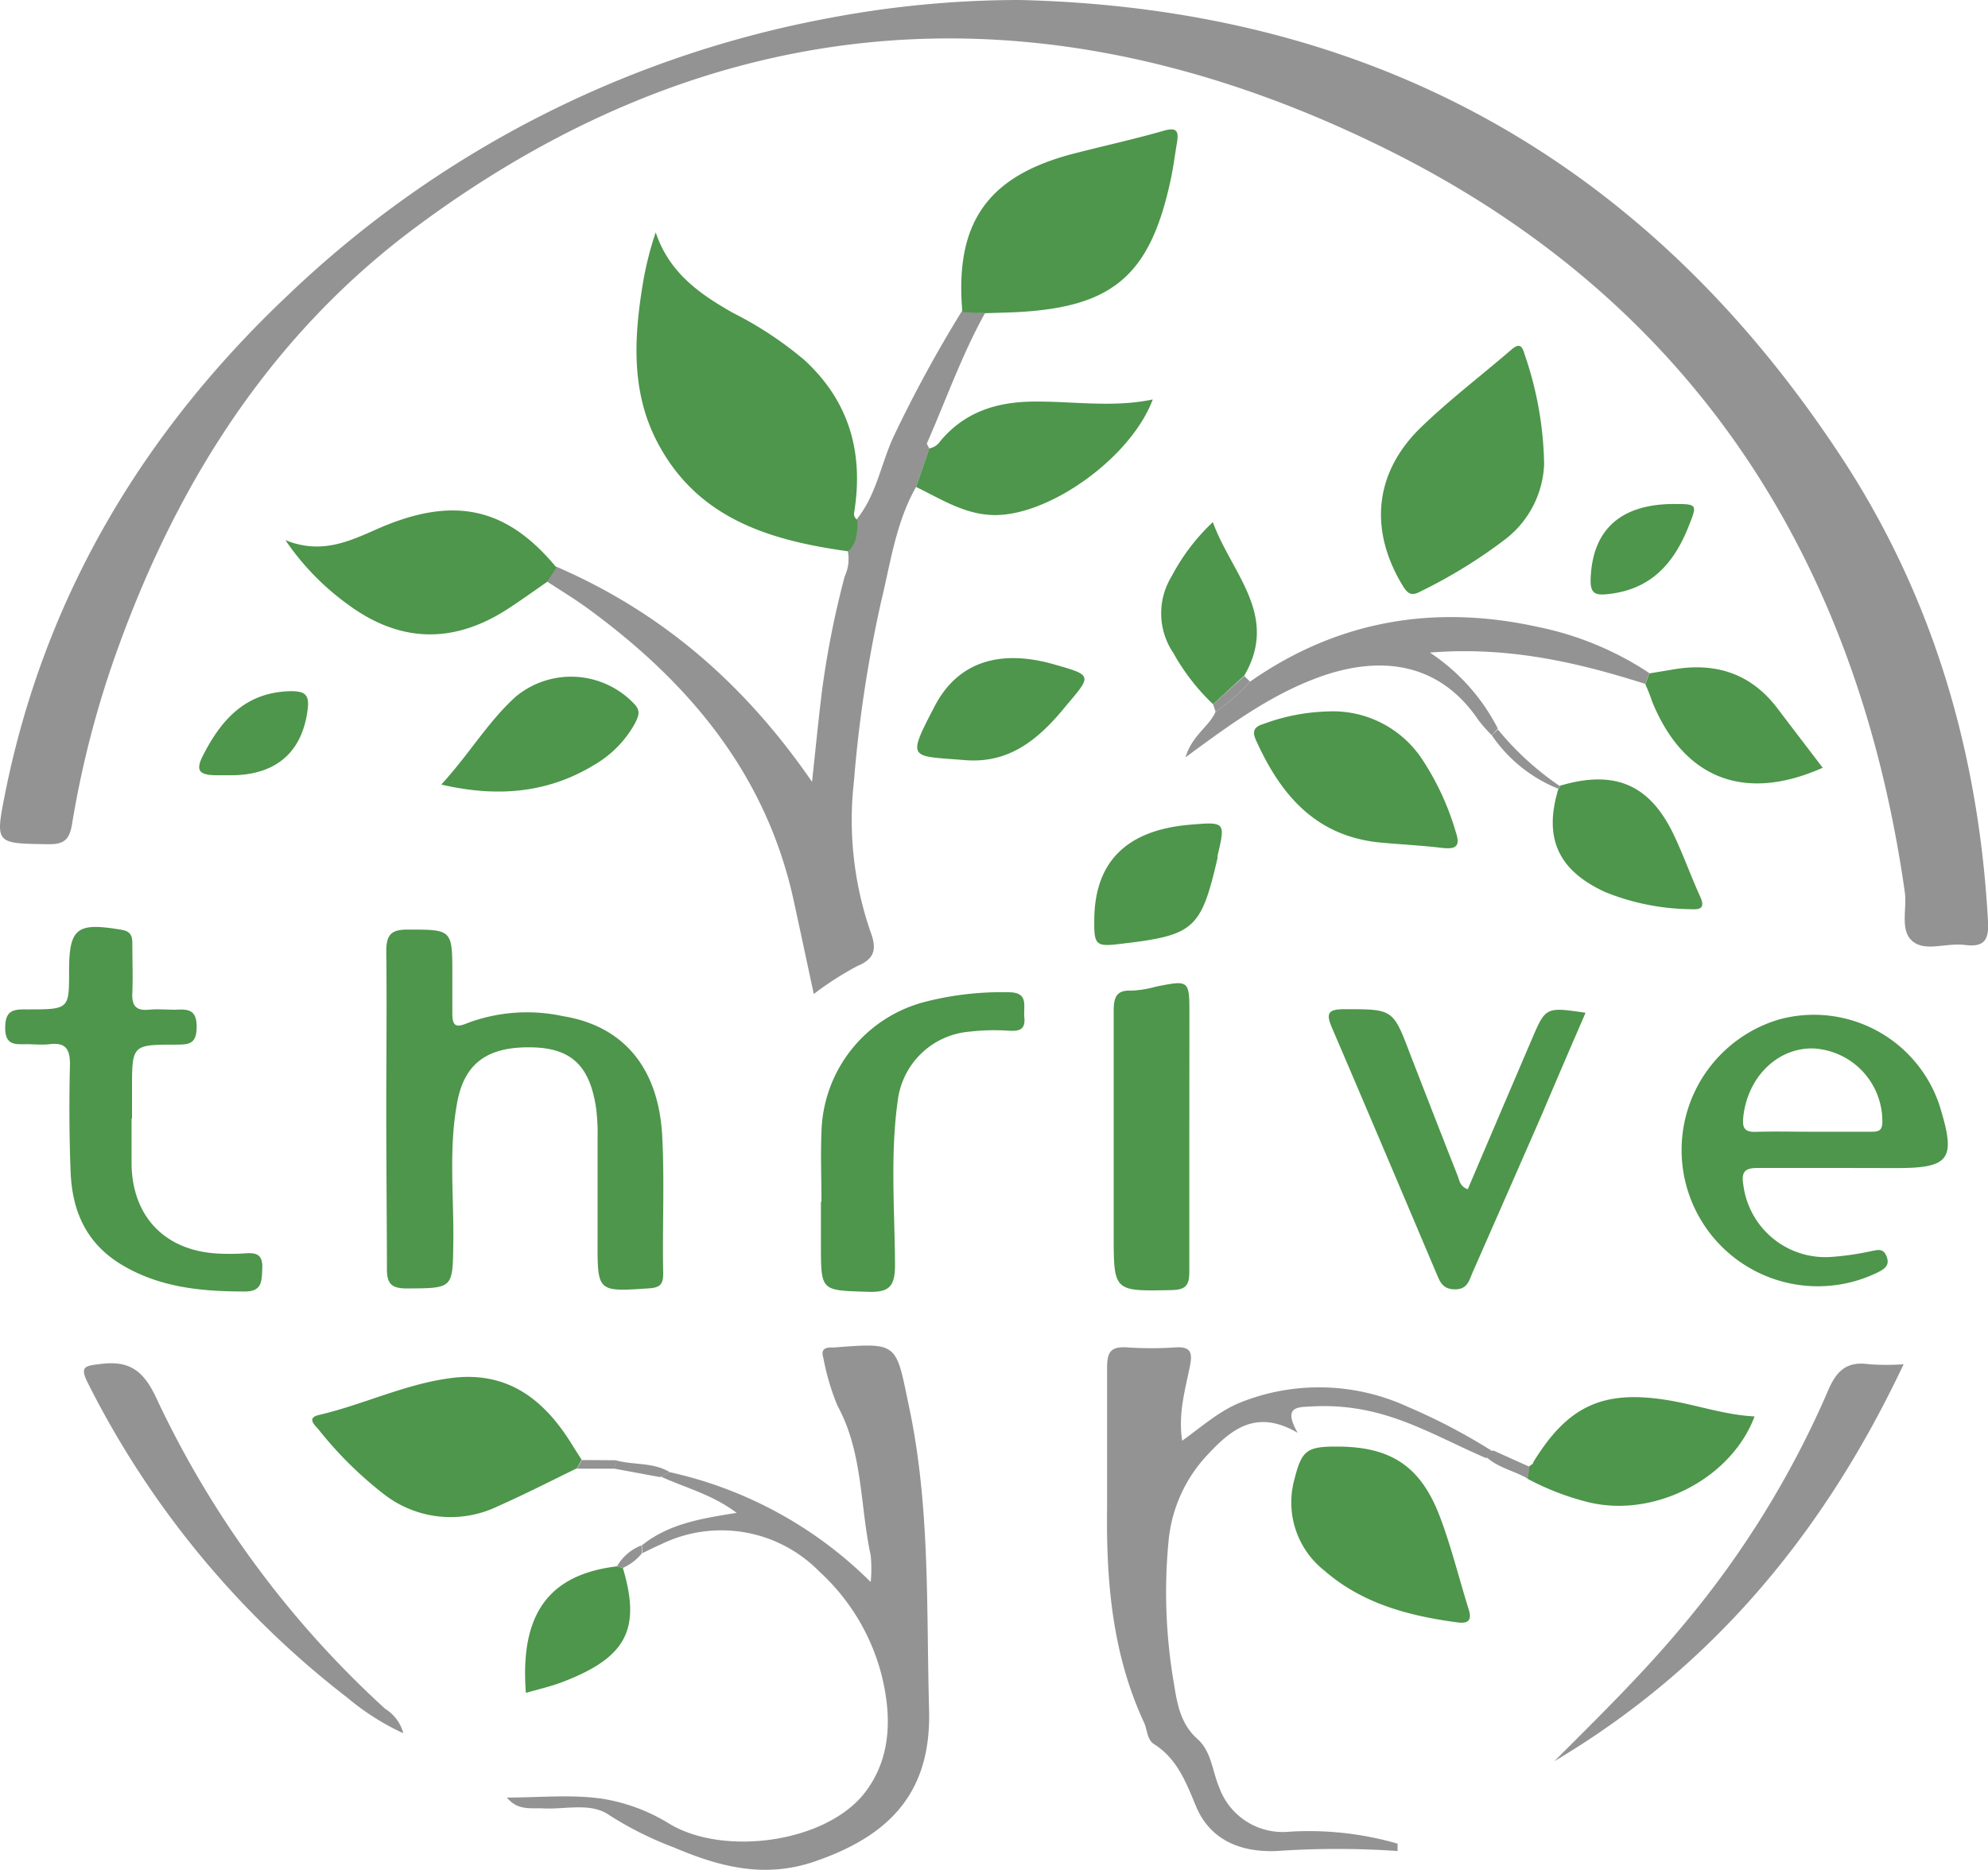 <svg xmlns="http://www.w3.org/2000/svg" viewBox="0 0 183.27 172.45"><defs><style>.cls-1{fill:#939393}.cls-2{fill:#4d964b}</style></defs><g id="Layer_2" data-name="Layer 2"><g id="Layer_3_copy" data-name="Layer 3 copy"><path class="cls-1" d="M94 0c32.7.78 58 15 75.87 42.33 8.41 12.88 12.56 27.26 13.4 42.62.1 1.74-.36 2.4-2.12 2.18s-3.63.65-4.83-.34-.5-3-.72-4.54c-4.39-30.87-19.71-54.57-47.75-68.48C97-1.54 66.59-.06 38.37 20.92c-13.24 9.83-21.85 23.26-27.44 38.69A90.47 90.47 0 006.64 76c-.25 1.5-.8 1.86-2.25 1.84-4.81-.08-4.85 0-3.91-4.73C4.12 55 13.2 39.81 26.56 27.2A98.06 98.06 0 0176.62 1.63 94.12 94.12 0 0194 0z"/><path class="cls-2" d="M35.61 102.22c0-4.83.06-9.67 0-14.51 0-1.58.5-2 2-2 4.09 0 4.09 0 4.09 4.16v3.52c0 1.17.27 1.42 1.4.94a15.66 15.66 0 018.78-.64c5.6.9 8.85 4.78 9.17 11.1.22 4.2 0 8.43.09 12.64 0 1-.31 1.29-1.3 1.36-4.76.32-4.76.35-4.75-4.34v-9.54a18.64 18.64 0 00-.13-2.69c-.57-3.94-2.28-5.56-5.87-5.65-4.19-.1-6.38 1.47-7 5.41-.72 4.18-.24 8.41-.3 12.62s0 4.18-4.28 4.2c-1.49 0-1.86-.49-1.84-1.9-.01-4.9-.06-9.77-.06-14.68z"/><path class="cls-1" d="M90.8 28.88c-2.13 3.84-3.59 8-5.35 12 0 .11.15.32.23.48l-1.23 3.54c-1.87 3.29-2.35 7-3.23 10.61a119.8 119.8 0 00-2.5 16.57 31.48 31.48 0 001.59 14c.53 1.49.27 2.36-1.29 3a29.48 29.48 0 00-4 2.57c-.64-3-1.24-5.8-1.85-8.61-2.54-11.65-9.62-20.1-19-26.95-1.23-.89-2.53-1.68-3.8-2.51l.89-1.34c9.7 4.18 17.38 10.8 23.6 19.85.32-3 .58-5.6.89-8.17a84 84 0 012.12-10.77 3.78 3.78 0 00.27-2.41c.92-.78.89-1.84.87-2.9 1.84-2.3 2.23-5.24 3.47-7.8a121.11 121.11 0 016.2-11.36zM61.74 135.74a37.77 37.77 0 0118.53 10.13 13 13 0 000-2.45c-1-4.6-.7-9.49-3.07-13.82a22 22 0 01-1.29-4.36c-.17-.57-.12-.95.59-1h.42c5.9-.46 5.66-.41 6.85 5.31 2 9.29 1.62 18.7 1.88 28.07.21 7.51-3.45 11.57-10.5 14-4.72 1.64-8.95.45-13-1.27a31.84 31.84 0 01-6-3c-1.7-1.18-4-.5-6.07-.61-1.13-.06-2.35.23-3.35-1 3 0 5.93-.3 8.73.1a16.78 16.78 0 016.27 2.33c5 3 14.4 1.75 18-2.88 2.47-3.21 2.46-7.08 1.57-10.73a19.47 19.47 0 00-5.76-9.65 12.64 12.64 0 00-14.62-2.51c-.57.25-1.13.53-1.69.8l-.06-.71c2.48-2 5.46-2.47 8.74-3-2.27-1.71-4.76-2.32-7-3.35z"/><path class="cls-2" d="M79.05 47.93c0 1.06 0 2.12-.87 2.9-7.21-1-13.86-3-17.55-10-2.48-4.68-2.19-9.74-1.35-14.78a30.5 30.5 0 011.17-4.63c1.22 3.71 4.06 5.71 7.18 7.46a33.57 33.57 0 016.54 4.33c4.16 3.83 5.46 8.59 4.57 14.06a.61.61 0 00.31.66z"/><path class="cls-1" d="M128.84 170.67a81.35 81.35 0 00-11.15 0c-2.86.12-6-.7-7.43-4.12-.89-2.13-1.72-4.39-3.88-5.74-.65-.41-.61-1.36-.92-2-2.92-6.3-3.49-13-3.4-19.81v-12.86c0-1.4.27-2 1.8-1.91a33 33 0 004.56 0c1.31-.07 1.52.47 1.3 1.61-.42 2.2-1.13 4.39-.74 7 1.87-1.34 3.44-2.76 5.43-3.55a19.51 19.51 0 0115.34.41 55.41 55.41 0 017.89 4.14l-.62.61c-3.61-1.54-7-3.55-10.94-4.38a19.33 19.33 0 00-5.14-.39c-1.25.07-2.73-.06-1.31 2.43-3.82-2.23-6.11-.31-8.21 1.92a13.41 13.41 0 00-3.7 8.13 49.47 49.47 0 00.49 13c.31 1.9.59 3.77 2.2 5.2 1.28 1.14 1.36 3 2 4.48a6.22 6.22 0 006.43 4.05 29.51 29.51 0 0110 1.1z"/><path class="cls-2" d="M169.93 107.69h-7.89c-1.22 0-1.53.38-1.32 1.6a7.62 7.62 0 008 6.61 25.6 25.6 0 003.69-.52c.63-.11 1.2-.37 1.52.49s-.27 1.18-.93 1.5A12.56 12.56 0 11164 94a12.2 12.2 0 0114.49 7.09c.13.31.25.64.36 1 1.48 4.8.9 5.61-4 5.61zm-2.9-3.34h5.38c.68 0 1.15 0 1.12-1a6.72 6.72 0 00-6.36-6.68c-3.31-.08-6.06 2.64-6.46 6.31-.1 1 .09 1.41 1.14 1.38 1.73-.05 3.45-.01 5.15-.01zm-154.9-1.23v4.36c.13 4.76 3.12 7.83 7.92 8.1a21.68 21.68 0 002.28 0c1-.06 1.92-.18 1.85 1.37-.06 1.2 0 2.15-1.66 2.13-4.05 0-8-.39-11.55-2.62-3.13-2-4.32-4.93-4.46-8.41-.13-3.31-.14-6.63-.06-9.94 0-1.49-.49-2-1.9-1.83-.68.08-1.38 0-2.07 0-1.07 0-2 .14-2-1.51s.78-1.71 2-1.7c3.89 0 3.89 0 3.89-3.52 0-4 .71-4.52 4.83-3.82.86.14 1 .58 1 1.26 0 1.52.06 3.05 0 4.56-.06 1.16.32 1.66 1.52 1.55.82-.08 1.66 0 2.48 0 1.15-.07 1.93 0 1.93 1.57s-.67 1.65-1.88 1.65c-4.08 0-4.08 0-4.08 4.13v2.69zM90.8 28.88l-2.08-.11C88 20.59 91 16.27 98.85 14.2c2.8-.73 5.63-1.34 8.41-2.14 1.36-.4 1.4.17 1.23 1.17s-.32 2.18-.55 3.26c-1.91 9-5.4 11.93-14.65 12.31zm55.37 64.5c-1.36 3.14-2.69 6.23-4 9.32q-3.19 7.3-6.41 14.61c-.32.73-.46 1.57-1.62 1.57s-1.39-.7-1.72-1.47c-3.18-7.51-6.35-15-9.57-22.51-.57-1.32-.62-1.87 1.15-1.85 4.43 0 4.43 0 6 4.15 1.45 3.73 2.9 7.47 4.37 11.19.17.43.2 1 .94 1.26q2.94-6.9 5.89-13.79c1.29-3.02 1.29-3.02 4.97-2.48zm-3.82-50.59a9.18 9.18 0 01-3.67 7 46.4 46.4 0 01-7.76 4.76c-.84.46-1.19.14-1.62-.57-3.1-5.12-2.61-10.4 1.69-14.57 2.62-2.54 5.56-4.77 8.33-7.16.73-.63 1-.4 1.23.42a32.6 32.6 0 011.8 10.12zm-89.16 92.59c-2.41 1.17-4.8 2.4-7.25 3.48a10 10 0 01-10.56-1.1 35.25 35.25 0 01-6-5.94c-.32-.39-1.16-1.07 0-1.35 4.09-.95 7.92-2.84 12.13-3.4 5.25-.71 8.64 1.94 11.22 6.12.29.47.59.93.88 1.39zm22.54-24.57c0-2.14-.09-4.29 0-6.42a12.72 12.72 0 019.48-12 28.4 28.4 0 017.79-.9c1.87 0 1.33 1.29 1.43 2.3.13 1.23-.55 1.3-1.52 1.24a19.57 19.57 0 00-3.51.09 7.27 7.27 0 00-6.64 6.38c-.7 5-.28 10.07-.25 15.1 0 2-.5 2.58-2.51 2.51-4.32-.15-4.32 0-4.32-4.36v-3.94zm33.91-6.21v12.66c0 1.22-.3 1.66-1.61 1.69-5.37.11-5.36.16-5.36-5.15V93.26c0-1.24.19-2 1.65-1.92a9.88 9.88 0 002.25-.37c3.08-.61 3.08-.62 3.08 2.63zM51.3 52.33l-.89 1.34c-1.18.82-2.35 1.66-3.56 2.45-5.05 3.29-10 3.16-14.81-.41a23.8 23.8 0 01-5.73-5.91c3.26 1.33 5.81.15 8.41-1 7.06-3.13 11.97-2.06 16.58 3.53zm71.95 81.05c5 0 7.74 1.83 9.5 6.49 1.05 2.77 1.75 5.67 2.64 8.5.36 1.14-.14 1.35-1.11 1.21-4.44-.6-8.7-1.73-12.17-4.75a8 8 0 01-2.79-8.39c.68-2.69 1.11-3.07 3.93-3.06z"/><path class="cls-1" d="M143.29 162.39c4.14-4.14 8.31-8.22 12.05-12.75a87.44 87.44 0 0013.19-21.43c.82-1.92 1.79-2.71 3.81-2.42a23 23 0 003.15 0c-7.35 15.58-17.67 27.97-32.2 36.6z"/><path class="cls-2" d="M122.36 65.6a9.86 9.86 0 018.7 4.34 24.67 24.67 0 013.13 6.72c.49 1.43 0 1.67-1.32 1.51-1.85-.22-3.72-.31-5.57-.48-6-.56-9.24-4.39-11.52-9.46-.41-.91-.06-1.25.73-1.49a18.37 18.37 0 015.85-1.14zM84.45 44.9l1.23-3.56a1.52 1.52 0 001-.66c2.19-2.64 5.1-3.6 8.44-3.65 3.71-.06 7.44.59 11.15-.2-2 5.37-9.57 10.78-14.7 10.66-2.69-.07-4.83-1.49-7.12-2.59zm56.89 89.94c3.17-5.19 6.4-6.69 12.28-5.76 2.72.43 5.34 1.38 8.13 1.52-2.13 5.7-9.13 9.34-15.19 7.94a24.14 24.14 0 01-5.75-2.2l.15-1.1a.75.75 0 01.26-.21.2.2 0 00.12-.19z"/><path class="cls-1" d="M37.18 159.81a22.75 22.75 0 01-5.1-3.23 84.57 84.57 0 01-23.95-29c-.84-1.63-.27-1.64 1.17-1.82 2.66-.33 3.93.64 5.09 3.1a91 91 0 0021.12 28.7 3.76 3.76 0 011.67 2.25zM137.53 67.8a14.34 14.34 0 01-1.22-1.38c-4-5.94-10-5.83-15.2-3.8-4.19 1.62-7.8 4.24-11.82 7.21.62-2.06 2.17-2.82 2.77-4.2a17.92 17.92 0 003.18-2.78c8-5.6 16.88-7.14 26.37-5.08a29.12 29.12 0 0110.44 4.29l-.37 1c-6.28-2-12.64-3.47-19.86-2.89a18.5 18.5 0 016.26 7z"/><path class="cls-2" d="M40.68 72.34c2.55-2.77 4.3-5.79 6.87-8.11a8 8 0 0111 .76c.56.65.25 1.14 0 1.68a10 10 0 01-3.71 3.82c-4.33 2.65-8.97 3.05-14.16 1.85zm103.09.12c5.07-1.52 8.32-.15 10.54 4.53.89 1.87 1.58 3.83 2.44 5.71.5 1.12-.12 1.17-.91 1.13a21.65 21.65 0 01-7.84-1.57c-4.37-2-5.72-5-4.33-9.54a.2.2 0 00.1-.26zm7.91-9.37l.37-1 2-.33c4-.74 7.35.27 9.86 3.62 1.36 1.8 2.74 3.59 4.12 5.41-7.22 3.22-12.85 1-15.74-6.15-.17-.54-.39-1.05-.61-1.55zm-62.68 7c-5.12-.43-5.46.06-2.82-5 2.13-4.07 6-5.26 11-3.83 3.51 1 3.49 1 1.17 3.73-2.44 3.01-5.14 5.42-9.35 5.1zm11.88 14.64c.06-5.29 3-8.17 8.73-8.68 3.37-.29 3.37-.29 2.63 2.87a1.18 1.18 0 000 .2c-1.51 6.54-2.15 7.11-8.79 7.89-2.45.3-2.6.2-2.57-2.28zm10.95-19.8a19.73 19.73 0 01-3.66-4.72 6.52 6.52 0 01-.16-7.07 19 19 0 013.8-5c1.7 4.71 6.15 8.58 2.9 14.15zm-54.41 79.64c1.69 5.67.33 8.26-5.57 10.52-1.08.41-2.23.67-3.37 1-.56-7.26 2.09-10.91 8.4-11.67zM21 71.48h-1c-1.84 0-2-.54-1.12-2.14 1.73-3.28 4-5.54 7.94-5.61 1.24 0 1.71.28 1.55 1.63-.49 4.05-2.99 6.21-7.37 6.12zm133.17-25.01c2.38 0 2.32 0 1.45 2.19-1.37 3.38-3.49 5.68-7.31 6.11-1.24.14-1.73 0-1.67-1.45.18-4.44 2.7-6.79 7.53-6.85z"/><path class="cls-1" d="M143.77 72.46a.2.2 0 01-.13.26 13.52 13.52 0 01-6.11-4.92l.55-.55a26.83 26.83 0 005.69 5.21zM141 135.24l-.15 1.1c-1.25-.73-2.74-1-3.83-2l.62-.61zm-79.26.5l-.91.45-4.17-.77c0-.26.07-.52.1-.78 1.64.47 3.45.16 4.98 1.1zm50.09-70.81l2.88-2.6.53.52a17.92 17.92 0 01-3.18 2.78c-.06-.23-.15-.46-.23-.7z"/><path class="cls-1" d="M56.76 134.64c0 .26-.07.52-.1.78h-3.47l.43-.8zm.66 9.93l-.54-.15a4.43 4.43 0 012.25-1.93l.06.71a4.76 4.76 0 01-1.77 1.37z"/><path d="M167 104.35h-5.18c-1 0-1.24-.41-1.14-1.38.4-3.67 3.15-6.39 6.46-6.31a6.72 6.72 0 016.36 6.68c0 1-.44 1-1.12 1z" fill="none"/></g></g></svg>